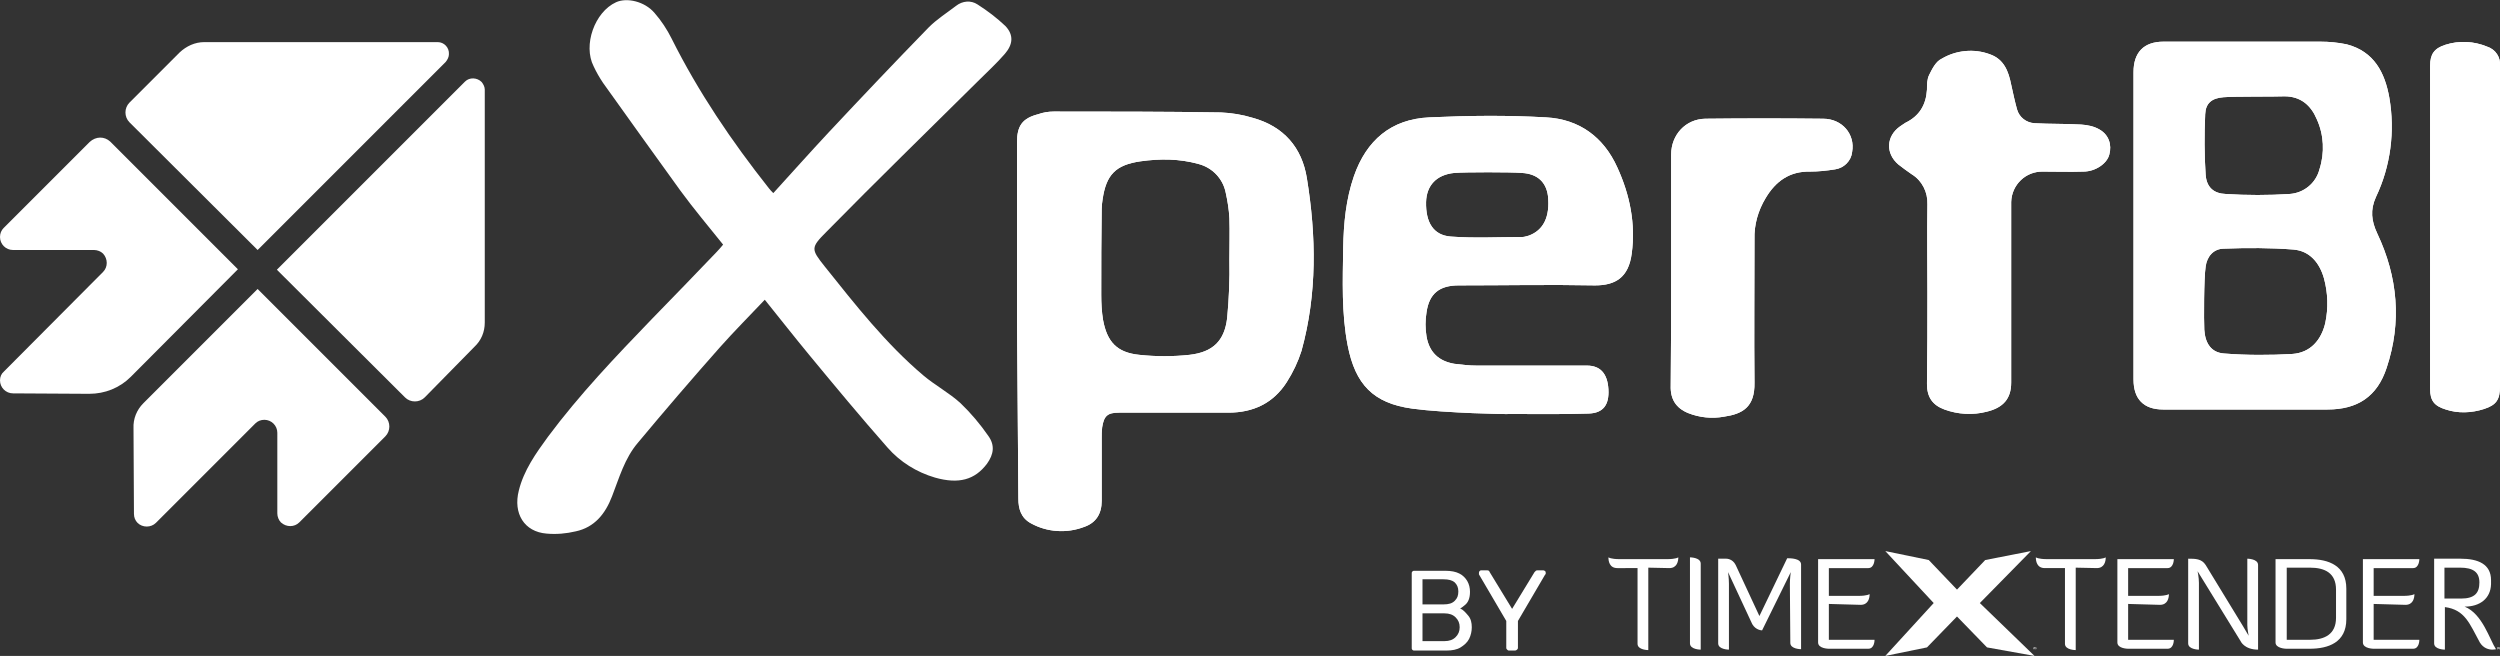<?xml version="1.0" encoding="utf-8"?>
<!-- Generator: Adobe Illustrator 27.4.0, SVG Export Plug-In . SVG Version: 6.00 Build 0)  -->
<svg version="1.1" id="Layer_2_00000168809927939117165950000000797457658537367700_"
	 xmlns="http://www.w3.org/2000/svg" xmlns:xlink="http://www.w3.org/1999/xlink" x="0px" y="0px" viewBox="0 0 558 146.4"
	 style="enable-background:new 0 0 558 146.4;" xml:space="preserve">
<rect x="0" y="0" width="558" height="146.4" fill="#333333" stroke="none"/>
<style type="text/css">
	.st0{fill:#FFFFFF;}
	.st1{fill-rule:evenodd;clip-rule:evenodd;fill:#FFFFFF;}
	.st2{clip-path:url(#SVGID_00000170982526912546870010000007263677362292486842_);}
</style>
<path class="st0" d="M61.8,60.2l42-42c1-1,2.7-0.9,3.7,0.1c0.4,0.5,0.7,1.1,0.7,1.7V72c0,2.1-0.8,4-2.3,5.4L94.8,88.7
	c-1.2,1.2-3.2,1.2-4.4,0l0,0L61.8,60.2L61.8,60.2z"/>
<path class="st0" d="M99.5,13.8l-42,42L28.9,27.3c-1.2-1.2-1.2-3.2,0-4.4l0,0l11.2-11.2c1.5-1.4,3.4-2.3,5.5-2.3h52.1
	c1.4,0,2.6,1.2,2.5,2.7C100.2,12.7,99.9,13.3,99.5,13.8L99.5,13.8z"/>
<path class="st0" d="M24.6,31.6l28.5,28.5L29.2,84.1c-2.5,2.5-5.8,3.8-9.3,3.8l-17-0.1c-1.6,0-2.9-1.3-2.9-2.9c0-0.8,0.3-1.5,0.9-2
	L23,60.7c1.1-1.1,1.1-2.9,0-4.1c-0.5-0.5-1.3-0.8-2-0.8H2.9c-1.6,0-2.9-1.3-2.9-2.9c0-0.8,0.3-1.5,0.8-2l19.2-19.2
	C21.4,30.4,23.3,30.4,24.6,31.6L24.6,31.6z"/>
<path class="st0" d="M32,90l25.5-25.5L86,93c1.2,1.2,1.2,3.2,0,4.4l-19.2,19.2c-1.1,1.1-2.9,1.1-4.1,0c-0.5-0.5-0.8-1.3-0.8-2V96.6
	c0-1.6-1.3-2.9-2.9-2.9c-0.8,0-1.5,0.3-2,0.8l-22.2,22.2c-1.1,1.1-3,1.1-4.1,0c-0.5-0.5-0.8-1.2-0.8-2l-0.1-19.1
	C29.7,93.5,30.5,91.5,32,90L32,90z"/>
<path class="st1" d="M161.4,54.6c-3.2-4-6.5-7.9-9.5-12c-5.8-8-11.5-16-17.3-24.1c-0.8-1.2-1.5-2.4-2.1-3.7
	c-2.4-4.7,0.2-12.1,5-14.3c2.4-1.1,6.4-0.2,8.6,2.4c1.5,1.7,2.8,3.7,3.8,5.7c6,12,13.4,22.9,21.7,33.4c0.3,0.4,0.6,0.7,1,1.1
	c4.1-4.5,8.2-9.1,12.4-13.6c7.4-7.9,14.8-15.7,22.3-23.4c1.8-1.8,4-3.2,6.1-4.8c1.4-1.1,3.3-1.3,4.8-0.3c2.2,1.4,4.3,3,6.2,4.8
	c1.9,2,1.7,4.1-0.1,6.2s-4,4.1-6.1,6.2c-11.2,11.1-22.6,22.2-33.7,33.5c-3.6,3.6-3.5,3.9-0.4,7.8c6.8,8.5,13.6,17.2,22,24.3
	c2.6,2.2,5.8,3.9,8.3,6.2c2.3,2.2,4.4,4.7,6.2,7.3c1.5,2.1,1.2,4.1-0.3,6.2c-2.7,3.6-6.3,4.6-11.6,3.1c-4.1-1.2-7.8-3.5-10.6-6.7
	c-6-6.8-11.8-13.8-17.5-20.7c-3.3-4-6.6-8.2-9.9-12.3c-3.4,3.6-6.8,7-10,10.6c-6.2,7-12.3,14.1-18.3,21.3c-3,3.5-4.2,7.9-5.8,12
	c-1.5,3.9-3.9,6.9-8.1,7.8c-2.1,0.5-4.3,0.7-6.5,0.5c-5-0.4-7.5-4.5-6.2-9.6c1.1-4.5,3.8-8.3,6.5-12c7-9.4,15.1-17.9,23.2-26.3
	c4.8-4.9,9.6-9.9,14.4-14.9C160.4,55.8,160.8,55.3,161.4,54.6L161.4,54.6z"/>
<path class="st1" d="M227,71.3V31.7c0-3.6,1.2-5.3,4.7-6.2c1.1-0.4,2.3-0.6,3.5-0.6c12.4,0,24.9,0,37.3,0.2c2.4,0.1,4.8,0.5,7.1,1.2
	c6.9,1.9,11,6.6,12.1,13.5c2.1,12.9,2.3,25.8-1.2,38.5c-0.8,2.5-1.9,4.8-3.3,7c-3,4.7-7.5,6.8-13,6.8h-24.4c-2.6,0-3.4,0.7-3.8,3.3
	c-0.1,0.8-0.1,1.5-0.1,2.3c0,4.7,0,9.4,0,14.1c0,2.9-1.3,4.9-3.9,5.8c-3.9,1.5-8.3,1.2-11.9-0.8c-2.2-1.2-2.8-3.2-2.8-5.5L227,71.3
	L227,71.3z M274.4,57.9c0-3.1,0.1-6.1,0-9.2c-0.1-1.9-0.4-3.8-0.8-5.6c-0.6-3.2-3-5.7-6.1-6.5c-4.3-1.2-8.6-1.2-12.9-0.6
	c-5.6,0.8-7.7,3-8.5,8.5c-0.1,0.7-0.2,1.4-0.2,2.1c-0.1,6.4-0.1,12.8-0.1,19.2c0,1.9,0.1,3.8,0.4,5.6c0.9,4.9,3.1,7.3,8.1,7.8
	c3.7,0.4,7.5,0.4,11.2,0c5.2-0.6,7.8-3.1,8.4-8.2C274.3,66.8,274.5,62.3,274.4,57.9L274.4,57.9L274.4,57.9z"/>
<path class="st1" d="M476.2,50.6V16.1c0-4.4,2.3-6.8,6.7-6.8h35c2,0,4,0.2,5.9,0.6c6.1,1.6,8.5,6.3,9.5,11.9
	c1.3,7.5,0.3,15.3-3,22.2c-1.3,2.9-1,5.3,0.3,8.1c4.6,9.7,5.5,19.8,2.1,30c-2.1,6.4-6.5,9.3-13.2,9.3h-36.7c-4.3,0-6.6-2.3-6.6-6.7
	L476.2,50.6L476.2,50.6z M492,73.6c0.2,3.1,1.6,5.1,4.4,5.3c5.1,0.4,10.2,0.4,15.3,0.1c4-0.3,6.4-3.1,7.3-6.9
	c0.7-3.3,0.6-6.7-0.3-10c-1-3.5-3.2-6.1-6.8-6.4c-5.1-0.4-10.3-0.4-15.5-0.2c-2.3,0-3.8,1.7-4.1,4C491.9,62.1,491.9,71.5,492,73.6
	L492,73.6L492,73.6z M496.3,21.7c-2.6,0.2-4,1.3-4.1,3.8c-0.2,4.5-0.2,9,0.1,13.5c0.2,2.8,1.8,4.2,4.5,4.3c4.7,0.3,9.5,0.3,14.2,0
	c3.2-0.2,5.9-2.4,6.7-5.5c1.2-3.7,1-7.7-0.6-11.2c-1.3-3.1-3.6-5.1-7.2-5.1C507.8,21.6,498.7,21.5,496.3,21.7L496.3,21.7L496.3,21.7
	z"/>
<path class="st1" d="M315.2,91.2c-8.7-1.2-12.7-5.4-14.4-14.1c-1.4-7.2-1.1-14.5-1-21.8c0.1-5.4,0.6-10.8,2.4-16
	c2.8-8,8.3-12.7,16.8-13.1c8.7-0.4,17.4-0.5,26.1,0c7.3,0.4,12.8,4.3,15.9,11.2c2.8,6.1,4.1,12.6,3.2,19.2c-0.7,5.3-3.6,7.1-8.2,7.1
	c-10.1-0.2-20.2,0-30.4,0c-4.3,0-6.6,1.8-7.2,6c-0.3,1.8-0.3,3.6,0,5.4c0.6,3.5,2.7,5.5,6.2,6.1c1.6,0.2,3.3,0.4,5,0.4h24.6
	c3,0,4.6,1.8,4.8,5.3s-1.2,5.3-4.4,5.4c-5.9,0.2-11.8,0.1-17.7,0.1C336.9,92.5,322.4,92.2,315.2,91.2L315.2,91.2z M324.6,38.6
	c-4,0.4-6.2,2.8-6.3,6.5c-0.1,4.5,1.6,7.4,5.5,7.7c5.3,0.4,10.7,0.1,16,0.1c0.5,0,0.9-0.2,1.4-0.3c3.3-1.2,4.8-4.2,4.3-8.9
	c-0.4-3-2.3-4.9-5.8-5.1C337.2,38.4,327.1,38.4,324.6,38.6L324.6,38.6z"/>
<path class="st1" d="M430.2,65.4c0-6.6-0.1-13.2,0-19.8c0.1-2.7-1.2-5.3-3.5-6.7c-1-0.7-2-1.4-3-2.2c-2.9-2.5-2.7-6.3,0.4-8.5
	c0.4-0.3,0.8-0.5,1.2-0.8c3.1-1.5,4.6-4,4.8-7.4c0-1.1,0-2.3,0.5-3.3c0.7-1.4,1.5-3,2.8-3.6c3.2-1.9,7.2-2.3,10.7-1
	c3.2,1.1,4.2,3.8,4.8,6.8c0.4,1.8,0.8,3.7,1.3,5.5c0.5,1.8,2.1,3,3.9,3.1c3.5,0.2,7,0.1,10.4,0.3c1.5,0.1,2.9,0.4,4.1,1.1
	c2.1,1.2,2.8,3.4,2.2,5.6c-0.5,2-3.1,3.8-5.8,3.8c-3,0.1-6,0-9,0c-3.8-0.1-7,2.9-7.1,6.8l0,0v40.3c0,3.5-1.7,5.6-5.5,6.5
	c-3.1,0.8-6.4,0.6-9.4-0.5c-2.7-1-3.9-2.8-3.9-5.7C430.2,78.9,430.2,72.2,430.2,65.4L430.2,65.4z"/>
<path class="st1" d="M373,59.9V34.5c0-4.4,3.2-7.9,7.6-8c8.8-0.1,17.5-0.1,26.3,0c4.3,0,7.2,3.5,6.5,7.4c-0.2,2-1.8,3.6-3.8,3.9
	c-1.9,0.3-3.7,0.5-5.6,0.5c-4.6-0.1-7.7,2.2-9.9,5.9c-1.7,2.8-2.6,6-2.5,9.2c0,10.7-0.1,21.3,0,32c0.1,5.5-2.7,7-6.8,7.6
	c-2.7,0.5-5.5,0.2-8-0.8c-2.7-1.1-4-3.1-3.9-6.1C373,77.4,373,68.6,373,59.9z"/>
<path class="st1" d="M558,50.7v35.5c0,3-0.8,4.2-3.6,5.1c-2.8,0.9-5.8,1-8.5,0.1c-2.6-0.8-3.5-2-3.5-4.6V14.7c0-2.6,0.9-3.9,3.4-4.7
	c3.1-1,6.4-0.8,9.3,0.4c1.9,0.6,3.1,2.4,2.9,4.4C558,26.8,558,38.7,558,50.7L558,50.7z"/>
<path class="st1" d="M227,71.3V31.7c0-3.6,1.2-5.3,4.7-6.2c1.1-0.4,2.3-0.6,3.5-0.6c12.4,0,24.9,0,37.3,0.2c2.4,0.1,4.8,0.5,7.1,1.2
	c6.9,1.9,11,6.6,12.1,13.5c2.1,12.9,2.3,25.8-1.2,38.5c-0.8,2.5-1.9,4.8-3.3,7c-3,4.7-7.5,6.8-13,6.8h-24.4c-2.6,0-3.4,0.7-3.8,3.3
	c-0.1,0.8-0.1,1.5-0.1,2.3c0,4.7,0,9.4,0,14.1c0,2.9-1.3,4.9-3.9,5.8c-3.9,1.5-8.3,1.2-11.9-0.8c-2.2-1.2-2.8-3.2-2.8-5.5L227,71.3
	L227,71.3z M274.4,57.9c0-3.1,0.1-6.1,0-9.2c-0.1-1.9-0.4-3.8-0.8-5.6c-0.6-3.2-3-5.7-6.1-6.5c-4.3-1.2-8.6-1.2-12.9-0.6
	c-5.6,0.8-7.7,3-8.5,8.5c-0.1,0.7-0.2,1.4-0.2,2.1c-0.1,6.4-0.1,12.8-0.1,19.2c0,1.9,0.1,3.8,0.4,5.6c0.9,4.9,3.1,7.3,8.1,7.8
	c3.7,0.4,7.5,0.4,11.2,0c5.2-0.6,7.8-3.1,8.4-8.2C274.3,66.8,274.5,62.3,274.4,57.9L274.4,57.9L274.4,57.9z"/>
<path class="st1" d="M476.2,50.6V16.1c0-4.4,2.3-6.8,6.7-6.8h35c2,0,4,0.2,5.9,0.6c6.1,1.6,8.5,6.3,9.5,11.9
	c1.3,7.5,0.3,15.3-3,22.2c-1.3,2.9-1,5.3,0.3,8.1c4.6,9.7,5.5,19.8,2.1,30c-2.1,6.4-6.5,9.3-13.2,9.3h-36.7c-4.3,0-6.6-2.3-6.6-6.7
	L476.2,50.6L476.2,50.6z M492,73.6c0.2,3.1,1.6,5.1,4.4,5.3c5.1,0.4,10.2,0.4,15.3,0.1c4-0.3,6.4-3.1,7.3-6.9
	c0.7-3.3,0.6-6.7-0.3-10c-1-3.5-3.2-6.1-6.8-6.4c-5.1-0.4-10.3-0.4-15.5-0.2c-2.3,0-3.8,1.7-4.1,4C491.9,62.1,491.9,71.5,492,73.6
	L492,73.6L492,73.6z M496.3,21.7c-2.6,0.2-4,1.3-4.1,3.8c-0.2,4.5-0.2,9,0.1,13.5c0.2,2.8,1.8,4.2,4.5,4.3c4.7,0.3,9.5,0.3,14.2,0
	c3.2-0.2,5.9-2.4,6.7-5.5c1.2-3.7,1-7.7-0.6-11.2c-1.3-3.1-3.6-5.1-7.2-5.1C507.8,21.6,498.7,21.5,496.3,21.7L496.3,21.7L496.3,21.7
	z"/>
<path class="st1" d="M315.2,91.2c-8.7-1.2-12.7-5.4-14.4-14.1c-1.4-7.2-1.1-14.5-1-21.8c0.1-5.4,0.6-10.8,2.4-16
	c2.8-8,8.3-12.7,16.8-13.1c8.7-0.4,17.4-0.5,26.1,0c7.3,0.4,12.8,4.3,15.9,11.2c2.8,6.1,4.1,12.6,3.2,19.2c-0.7,5.3-3.6,7.1-8.2,7.1
	c-10.1-0.2-20.2,0-30.4,0c-4.3,0-6.6,1.8-7.2,6c-0.3,1.8-0.3,3.6,0,5.4c0.6,3.5,2.7,5.5,6.2,6.1c1.6,0.2,3.3,0.4,5,0.4h24.6
	c3,0,4.6,1.8,4.8,5.3s-1.2,5.3-4.4,5.4c-5.9,0.2-11.8,0.1-17.7,0.1C336.9,92.5,322.4,92.2,315.2,91.2L315.2,91.2z M324.6,38.6
	c-4,0.4-6.2,2.8-6.3,6.5c-0.1,4.5,1.6,7.4,5.5,7.7c5.3,0.4,10.7,0.1,16,0.1c0.5,0,0.9-0.2,1.4-0.3c3.3-1.2,4.8-4.2,4.3-8.9
	c-0.4-3-2.3-4.9-5.8-5.1C337.2,38.4,327.1,38.4,324.6,38.6L324.6,38.6z"/>
<path class="st1" d="M430.2,65.4c0-6.6-0.1-13.2,0-19.8c0.1-2.7-1.2-5.3-3.5-6.7c-1-0.7-2-1.4-3-2.2c-2.9-2.5-2.7-6.3,0.4-8.5
	c0.4-0.3,0.8-0.5,1.2-0.8c3.1-1.5,4.6-4,4.8-7.4c0-1.1,0-2.3,0.5-3.3c0.7-1.4,1.5-3,2.8-3.6c3.2-1.9,7.2-2.3,10.7-1
	c3.2,1.1,4.2,3.8,4.8,6.8c0.4,1.8,0.8,3.7,1.3,5.5c0.5,1.8,2.1,3,3.9,3.1c3.5,0.2,7,0.1,10.4,0.3c1.5,0.1,2.9,0.4,4.1,1.1
	c2.1,1.2,2.8,3.4,2.2,5.6c-0.5,2-3.1,3.8-5.8,3.8c-3,0.1-6,0-9,0c-3.8-0.1-7,2.9-7.1,6.8l0,0v40.3c0,3.5-1.7,5.6-5.5,6.5
	c-3.1,0.8-6.4,0.6-9.4-0.5c-2.7-1-3.9-2.8-3.9-5.7C430.2,78.9,430.2,72.2,430.2,65.4L430.2,65.4z"/>
<path class="st1" d="M373,59.9V34.5c0-4.4,3.2-7.9,7.6-8c8.8-0.1,17.5-0.1,26.3,0c4.3,0,7.2,3.5,6.5,7.4c-0.2,2-1.8,3.6-3.8,3.9
	c-1.9,0.3-3.7,0.5-5.6,0.5c-4.6-0.1-7.7,2.2-9.9,5.9c-1.7,2.8-2.6,6-2.5,9.2c0,10.7-0.1,21.3,0,32c0.1,5.5-2.7,7-6.8,7.6
	c-2.7,0.5-5.5,0.2-8-0.8c-2.7-1.1-4-3.1-3.9-6.1C373,77.4,373,68.6,373,59.9z"/>
<path class="st1" d="M558,50.7v35.5c0,3-0.8,4.2-3.6,5.1c-2.8,0.9-5.8,1-8.5,0.1c-2.6-0.8-3.5-2-3.5-4.6V14.7c0-2.6,0.9-3.9,3.4-4.7
	c3.1-1,6.4-0.8,9.3,0.4c1.9,0.6,3.1,2.4,2.9,4.4C558,26.8,558,38.7,558,50.7L558,50.7z"/>
<path class="st0" d="M315.6,145.2c-0.2,0-0.3-0.1-0.4-0.2c-0.1-0.1-0.1-0.2-0.1-0.4V128c0-0.2,0-0.3,0.1-0.4
	c0.1-0.1,0.2-0.2,0.4-0.2h7c1.3,0,2.3,0.2,3.1,0.6c0.8,0.4,1.4,1,1.8,1.7s0.6,1.5,0.6,2.4c0,0.7-0.1,1.3-0.3,1.8s-0.5,0.9-0.9,1.2
	s-0.7,0.6-1,0.7c0.7,0.3,1.2,0.9,1.8,1.6s0.8,1.6,0.8,2.6c0,0.9-0.2,1.8-0.6,2.6c-0.4,0.8-1.1,1.4-1.9,1.9c-0.8,0.5-1.9,0.7-3.1,0.7
	L315.6,145.2L315.6,145.2z M317.5,134.9h4.7c1.1,0,1.9-0.2,2.5-0.8s0.8-1.2,0.8-2.1s-0.3-1.5-0.8-2c-0.6-0.5-1.4-0.7-2.5-0.7h-4.7
	V134.9z M317.5,143.1h4.9c1.1,0,1.9-0.3,2.5-0.9c0.6-0.6,0.9-1.3,0.9-2.2s-0.3-1.6-0.9-2.2c-0.6-0.6-1.4-0.9-2.5-0.9h-4.9V143.1
	L317.5,143.1z"/>
<path class="st0" d="M336.8,145.2c-0.2,0-0.3-0.1-0.4-0.2c-0.1-0.1-0.2-0.2-0.2-0.4v-6l-6.1-10.4c0-0.1,0-0.1,0-0.1
	c0-0.1,0-0.1,0-0.2c0-0.1,0-0.2,0.1-0.4c0.1-0.1,0.2-0.2,0.4-0.2h1.3c0.1,0,0.3,0,0.4,0.1c0.1,0.1,0.2,0.2,0.2,0.3l5,8.2l5-8.2
	c0.1-0.1,0.2-0.2,0.3-0.3c0.1-0.1,0.2-0.1,0.4-0.1h1.3c0.1,0,0.3,0.1,0.4,0.2s0.1,0.2,0.1,0.4c0,0.1,0,0.1,0,0.2
	c0,0.1,0,0.1-0.1,0.1l-6.1,10.4v6c0,0.2-0.1,0.3-0.2,0.4c-0.1,0.1-0.3,0.2-0.4,0.2H336.8L336.8,145.2z"/>
<g>
	<defs>
		<rect id="SVGID_1_" x="359" y="123" width="199" height="23.4"/>
	</defs>
	<clipPath id="SVGID_00000031888560063867688280000015563551252437916559_">
		<use xlink:href="#SVGID_1_"  style="overflow:visible;"/>
	</clipPath>
	<g style="clip-path:url(#SVGID_00000031888560063867688280000015563551252437916559_);">
		<path class="st0" d="M367.9,126.7v18.4c0,0-2.4,0-2.4-1.4v-16.9H361c-1.8,0-2-1.6-2-2.4c0,0,0.5,0.4,2.5,0.4h10.6
			c2,0,2.5-0.4,2.5-0.4c0,0.9-0.3,2.4-2,2.4L367.9,126.7L367.9,126.7z"/>
		<path class="st0" d="M377.2,124.4c0,0,2.4,0,2.4,1.4v19.2c0,0-2.4,0-2.4-1.4C377.2,143.6,377.2,124.4,377.2,124.4z"/>
		<path class="st0" d="M399.5,130.3c0-1.2,0.2-2.6,0.2-2.6l-6.4,13c0,0-1.4,0-2.2-1.4l-5.4-11.6c0,0,0.2,1.4,0.2,2.6v14.7
			c0,0-2.4,0-2.4-1.4v-18.9h1.8c0.1,0,1.4,0,2.1,1.4l5.3,11.4l6.2-12.9c0.7,0,3.1,0,3.1,1.4v18.9c0,0-2.4,0-2.4-1.4L399.5,130.3
			L399.5,130.3z"/>
		<path class="st0" d="M408.2,134.8v8h10.2c0,0.1,0,2-1.4,2h-8.8c0,0-2.4,0-2.4-1.4v-18.6h12.6c0,0,0,2-1.4,2h-8.8v6.2h6.6
			c2,0,2.5-0.4,2.5-0.4c0,0.9-0.3,2.4-2,2.4L408.2,134.8L408.2,134.8z"/>
		<polygon class="st0" points="441.9,134.6 454.1,146.4 443.5,144.5 436.8,137.6 430.1,144.5 420.8,146.4 431.6,134.6 420.8,123 
			430.5,125 436.8,131.6 443.1,125 453.3,123 		"/>
		<path class="st0" d="M463.3,126.7v18.4c0,0-2.4,0-2.4-1.4v-16.9h-4.5c-1.8,0-2-1.6-2-2.4c0,0,0.5,0.4,2.5,0.4h10.6
			c2,0,2.5-0.4,2.5-0.4c0,0.9-0.3,2.4-2,2.4L463.3,126.7L463.3,126.7z"/>
		<path class="st0" d="M475,134.8v8h10.2c0,0.1,0,2-1.4,2H475c0,0-2.4,0-2.4-1.4v-18.6h12.6c0,0,0,2-1.4,2H475v6.2h6.6
			c2,0,2.5-0.4,2.5-0.4c0,0.9-0.3,2.4-2,2.4L475,134.8L475,134.8z"/>
		<path class="st0" d="M500.6,139.7l1.3,2.2c0,0-0.3-1.5-0.3-2.4v-14.8c0,0,2.4,0,2.4,1.4V145c-3.1,0-3.9-1.9-3.9-1.9l-9.6-15.6
			c0,0,0.3,1.4,0.3,2.6V145c0,0-2.4,0-2.4-1.4v-18.9c1.6,0,3,0,3.9,1.4L500.6,139.7L500.6,139.7z"/>
		<path class="st0" d="M510.3,144.8c-0.2,0-2.4-0.1-2.4-1.4v-18.6h7.6c4.2,0,8.2,1.4,8.2,6.6v6.8c0,5.2-4,6.6-8.2,6.6L510.3,144.8
			L510.3,144.8z M510.4,126.7v16.1h5.2c3.2,0,5.8-1.2,5.8-4.9v-6.3c0-3.7-2.5-4.9-5.8-4.9L510.4,126.7L510.4,126.7z"/>
		<path class="st0" d="M529.8,134.8v8H540c0,0.1,0,2-1.4,2h-8.8c0,0-2.4,0-2.4-1.4v-18.6H540c0,0,0,2-1.4,2h-8.8v6.2h6.6
			c2,0,2.5-0.4,2.5-0.4c0,0.9-0.3,2.4-2,2.4L529.8,134.8L529.8,134.8z"/>
		<path class="st0" d="M550.1,135.4c4,1.6,5.6,7.4,7,9.5c0,0-0.3,0.1-0.8,0.1c-0.8,0-2-0.3-2.8-1.6c-2.3-4.2-3.3-7.3-7.8-7.9v9.5
			c0,0-2.4,0-2.4-1.4v-18.9h5.9c3.9,0,6.8,1.2,6.8,4.8v0.9C555.9,133.6,553.5,135.4,550.1,135.4 M545.6,126.7v6.9h3.7
			c3.1,0,4.1-1.3,4.1-3.6s-1.4-3.3-4.3-3.3H545.6z"/>
		<path class="st0" d="M557.4,144.6c0-0.1,0.1-0.2,0.3-0.2s0.3,0.1,0.3,0.2v0.2c0,0.1-0.1,0.2-0.3,0.2s-0.3-0.1-0.3-0.2V144.6z
			 M557.9,144.6c0-0.1,0-0.2-0.2-0.2s-0.2,0.1-0.2,0.2v0.2c0,0.1,0,0.2,0.2,0.2s0.2-0.1,0.2-0.2V144.6z M557.5,144.5h0.1
			c0.1,0,0.2,0,0.2,0.1c0,0.1,0,0.1-0.1,0.1c0,0,0.1,0.1,0.1,0.1c0,0,0,0,0,0c0,0,0,0,0,0c0-0.1,0-0.1-0.1-0.1v0.1c0,0-0.1,0-0.1,0
			L557.5,144.5L557.5,144.5z M557.6,144.6v0.1h0c0,0,0.1,0,0.1-0.1S557.7,144.6,557.6,144.6L557.6,144.6L557.6,144.6z"/>
		<path class="st0" d="M453.9,144.6c0-0.1,0.1-0.2,0.3-0.2s0.3,0.1,0.3,0.2v0.2c0,0.1-0.1,0.2-0.3,0.2s-0.3-0.1-0.3-0.2V144.6z
			 M454.4,144.6c0-0.1,0-0.2-0.2-0.2s-0.2,0.1-0.2,0.2v0.2c0,0.1,0,0.2,0.2,0.2s0.2-0.1,0.2-0.2V144.6z M454,144.5h0.1
			c0.1,0,0.2,0,0.2,0.1c0,0.1,0,0.1-0.1,0.1c0,0,0.1,0.1,0.1,0.1c0,0,0,0,0,0s0,0,0,0c0-0.1,0-0.1-0.1-0.1v0.1c0,0-0.1,0-0.1,0
			L454,144.5L454,144.5z M454.1,144.6v0.1h0c0,0,0.1,0,0.1-0.1S454.2,144.6,454.1,144.6L454.1,144.6L454.1,144.6z"/>
	</g>
</g>
</svg>
